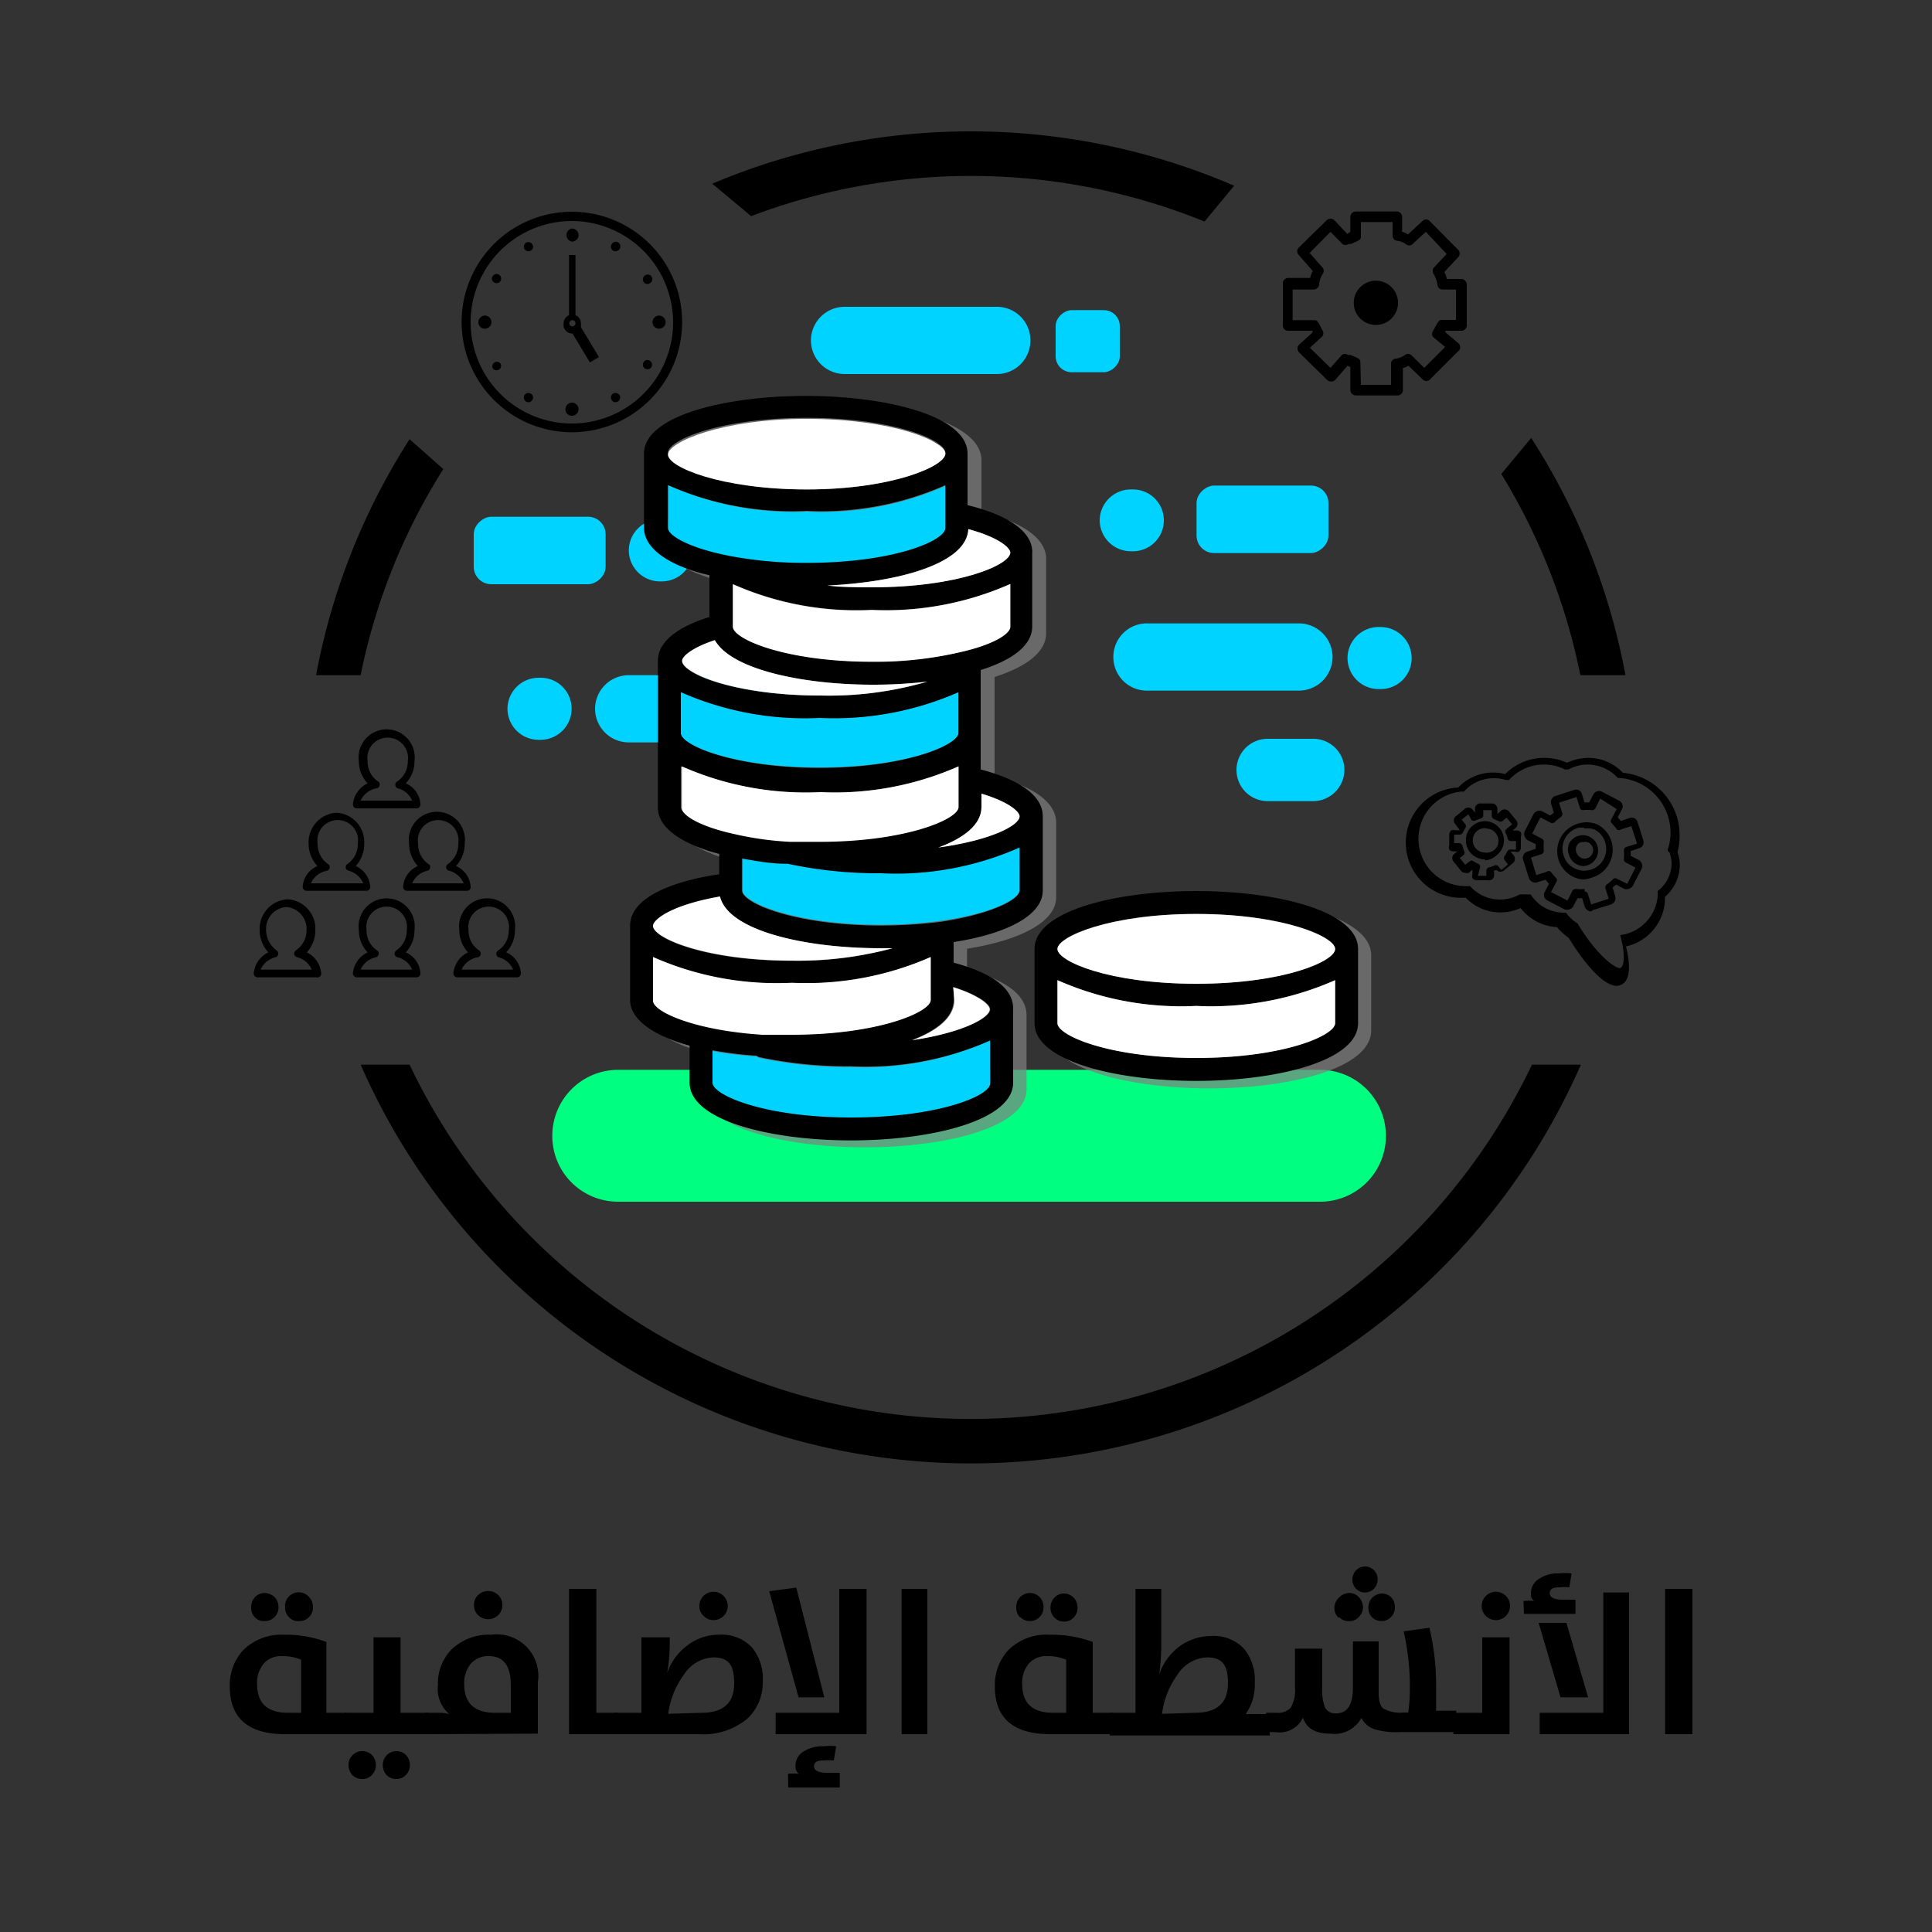 <svg xmlns="http://www.w3.org/2000/svg" viewBox="0 0 75 75"><rect x="0" y="0" width="75" height="75" fill="#333333" stroke="none"/><defs><style>.cls-1{isolation:isolate;}.cls-2{fill:#00d3ff;}.cls-3{fill:#00ff80;}.cls-4{mix-blend-mode:multiply;opacity:0.7;}.cls-5{fill:gray;}.cls-6{fill:#fff;}</style></defs><g class="cls-1"><g id="Layer_1" data-name="Layer 1"><path d="M11.07,67.32c-1.43,0-2.15-.62-2.15-1.85a2,2,0,0,1,.51-1.4A2.09,2.09,0,0,1,11,63.46a4.53,4.53,0,0,1,1.67.28v2.75h.79v.83ZM9.9,62.79a.52.52,0,0,1-.15-.38A.56.56,0,0,1,9.9,62a.52.52,0,0,1,.37-.16.57.57,0,0,1,.39.16.56.56,0,0,1,.15.39.52.52,0,0,1-.15.38.53.53,0,0,1-.39.16A.47.47,0,0,1,9.9,62.79Zm1.79,1.64a1.88,1.88,0,0,0-.76-.14.88.88,0,0,0-.7.3,1.16,1.16,0,0,0-.25.78c0,.75.4,1.12,1.2,1.12h.51Zm-.46-1.64a.49.49,0,0,1-.16-.38A.53.53,0,0,1,12,62a.56.56,0,0,1,.15.39.52.52,0,0,1-.15.38.49.49,0,0,1-.38.16A.47.47,0,0,1,11.23,62.79Z"></path><path d="M13.38,66.49H14.5V63.56h1.05v2.93h1.09v.83H13.38Zm1.06,2.41a.49.49,0,0,1-.38.16.54.54,0,0,1-.38-.15.56.56,0,0,1-.15-.39.54.54,0,0,1,.15-.38.51.51,0,0,1,.38-.16.52.52,0,0,1,.38.15.56.56,0,0,1,.15.39A.52.52,0,0,1,14.44,68.9Zm1.32,0a.49.49,0,0,1-.37.16.52.52,0,0,1-.38-.15.56.56,0,0,1-.15-.39.54.54,0,0,1,.15-.38.51.51,0,0,1,.38-.16.5.5,0,0,1,.37.15.56.56,0,0,1,.15.39A.52.52,0,0,1,15.76,68.9Z"></path><path d="M16.52,67.32v-.83H17a1.72,1.72,0,0,1,.44.05A1.29,1.29,0,0,1,17,65.4a1.89,1.89,0,0,1,.51-1.35,2.08,2.08,0,0,1,1.56-.59,1.61,1.61,0,0,1,1.81,1.84v2Zm3.31-1.89c0-.76-.28-1.14-.85-1.14a.9.9,0,0,0-.71.3,1.21,1.21,0,0,0-.25.78c0,.75.4,1.12,1.2,1.12h.61ZM18.56,62.7a.53.53,0,0,1-.16-.39.51.51,0,0,1,.16-.39.56.56,0,0,1,.78,0,.51.51,0,0,1,.16.39.53.53,0,0,1-.16.39.56.56,0,0,1-.78,0Z"></path><path d="M22.09,61.68h1.06v4.81H24v.83H22.09Z"></path><path d="M23.83,66.49H24.9V63.56H26v.2a6.87,6.87,0,0,1-.1,1.19h0a2.22,2.22,0,0,1,.83-1.11,2,2,0,0,1,1.19-.38,1.61,1.61,0,0,1,1.26.48,1.9,1.9,0,0,1,.43,1.33A1.92,1.92,0,0,1,29,66.73a2.69,2.69,0,0,1-1.89.59H23.83Zm3.4,0c.85,0,1.27-.38,1.27-1.15s-.27-1-.82-1a1.43,1.43,0,0,0-1.13.67,3.28,3.28,0,0,0-.61,1.52Zm.08-3.76a.51.51,0,0,1-.16-.39.55.55,0,1,1,.16.39Z"></path><path d="M32,65.89H31l-1.14-4.12,1.05-.14Zm-1.89,1.43v-.83h2.47V61.68h1.06v5.64Zm.48,1.54a2,2,0,0,1,.42,0,.36.36,0,0,1-.13-.31.65.65,0,0,1,.27-.53,1.38,1.38,0,0,1,.84-.23,2,2,0,0,1,.47,0l-.09.55a2.83,2.83,0,0,0-.41,0c-.24,0-.36.07-.36.23s.17.25.52.25h.48v.57h-2Z"></path><path d="M35,61.68h1v5.64H35Z"></path><path d="M40.77,67.32c-1.43,0-2.15-.62-2.15-1.85a2,2,0,0,1,.51-1.4,2.1,2.1,0,0,1,1.62-.61,4.61,4.61,0,0,1,1.67.28v2.75h.78v.83ZM39.6,62.79a.52.52,0,0,1-.15-.38A.56.56,0,0,1,39.6,62a.55.55,0,0,1,.38-.16.53.53,0,0,1,.38.16.56.56,0,0,1,.15.39.52.52,0,0,1-.15.38.53.53,0,0,1-.76,0Zm1.79,1.64a1.84,1.84,0,0,0-.76-.14.89.89,0,0,0-.7.3,1.16,1.16,0,0,0-.25.78c0,.75.4,1.12,1.2,1.12h.51Zm-.46-1.64a.52.52,0,0,1-.15-.38.56.56,0,0,1,.15-.39.52.52,0,0,1,.37-.16.53.53,0,0,1,.38.16.56.56,0,0,1,.15.39.52.52,0,0,1-.15.38.49.49,0,0,1-.38.16A.49.49,0,0,1,40.93,62.79Z"></path><path d="M43.08,66.49h1V61.68h1v2.08A8.57,8.57,0,0,1,45,65h0a2.26,2.26,0,0,1,.82-1.11,2.08,2.08,0,0,1,1.2-.38,1.61,1.61,0,0,1,1.26.48,1.9,1.9,0,0,1,.43,1.33,2,2,0,0,1-.35,1.22h.93v.83H43.08Zm3.31,0c.85,0,1.28-.38,1.28-1.15s-.27-1-.82-1a1.43,1.43,0,0,0-1.14.67,3.27,3.27,0,0,0-.6,1.52Z"></path><path d="M49.15,66.49h.4a.69.69,0,0,0,.56-.2,1.39,1.39,0,0,0,.16-.79V64h1.06v1.48a2,2,0,0,0,.1.79.44.44,0,0,0,.45.24c.43,0,.64-.34.64-1V63.72h1v2c0,.31.06.52.19.61a1.31,1.31,0,0,0,.75.15h.21a7.27,7.27,0,0,0,.06-1,9.57,9.57,0,0,0-.24-2.15l1-.14a9.63,9.63,0,0,1,.26,2.22c0,.3,0,.64,0,1h.78v.83H54.36a3,3,0,0,1-1-.11.89.89,0,0,1-.51-.44,1.19,1.19,0,0,1-1.21.61c-.57,0-.92-.2-1.06-.62a1,1,0,0,1-1.07.56h-.39Zm2.8-3.7a.52.52,0,0,1-.15-.38A.56.56,0,0,1,52,62a.55.55,0,0,1,.38-.16.51.51,0,0,1,.37.16.57.57,0,0,1,.16.39.53.53,0,0,1-.16.38.47.47,0,0,1-.37.16A.49.49,0,0,1,52,62.79Zm.69-1.12a.48.48,0,0,1-.14-.36.5.5,0,0,1,.48-.5.49.49,0,0,1,.36.15.48.48,0,0,1,.14.35.52.52,0,0,1-.14.36.49.49,0,0,1-.36.15A.45.45,0,0,1,52.64,61.67Zm.63,1.12a.52.52,0,0,1-.15-.38.56.56,0,0,1,.15-.39.57.57,0,0,1,.39-.16A.52.52,0,0,1,54,62a.56.56,0,0,1,.15.39.52.52,0,0,1-.15.38.49.49,0,0,1-.37.16A.53.53,0,0,1,53.27,62.79Z"></path><path d="M56.42,66.49h1.12V63.56H58.6v3.76H56.42Zm1.26-3.76a.51.51,0,0,1-.16-.39.55.55,0,1,1,.16.39Z"></path><path d="M59.14,62.15a2.22,2.22,0,0,1,.41,0,.31.31,0,0,1-.12-.28.66.66,0,0,1,.27-.55,1.31,1.31,0,0,1,.84-.24,1.86,1.86,0,0,1,.47,0l-.09.54a2.1,2.1,0,0,0-.4,0c-.24,0-.36.07-.36.23s.17.25.51.25h.49v.55h-2Zm2.51,3.74H60.58L59.73,63h1.08Zm-1.88,1.43v-.83h2.47V61.82h1v5.5Z"></path><path d="M64.64,61.68H65.7v5.64H64.64Z"></path><path class="cls-2" d="M52.19,29.89h0A1.21,1.21,0,0,0,51,28.68H49.23A1.21,1.21,0,0,0,48,29.89h0a1.21,1.21,0,0,0,1.21,1.21H51A1.22,1.22,0,0,0,52.19,29.89Z"></path><path class="cls-2" d="M22.19,27.51h0a1.2,1.2,0,0,0-1.2-1.2h-.08a1.21,1.21,0,0,0-1.21,1.2h0a1.21,1.21,0,0,0,1.21,1.21H21A1.21,1.21,0,0,0,22.19,27.51Z"></path><path class="cls-2" d="M54.8,25.55h0a1.21,1.21,0,0,0-1.2-1.21h-.08a1.21,1.21,0,0,0-1.21,1.21h0a1.21,1.21,0,0,0,1.21,1.2h.08A1.2,1.2,0,0,0,54.8,25.55Z"></path><path class="cls-2" d="M45.18,20.16h0A1.2,1.2,0,0,0,44,19H43.9a1.21,1.21,0,0,0-1.21,1.2h0a1.21,1.21,0,0,0,1.21,1.2H44A1.2,1.2,0,0,0,45.18,20.16Z"></path><rect class="cls-2" x="41.02" y="12" width="2.41" height="2.49" rx="0.62" transform="translate(55.47 -28.98) rotate(90)"></rect><path class="cls-2" d="M26.9,21.36h0a1.2,1.2,0,0,0-1.2-1.2h-.08a1.21,1.21,0,0,0-1.21,1.2h0a1.21,1.21,0,0,0,1.21,1.21h.08A1.21,1.21,0,0,0,26.9,21.36Z"></path><rect class="cls-2" x="19.64" y="18.8" width="2.62" height="5.12" rx="0.68" transform="translate(42.31 0.42) rotate(90)"></rect><rect class="cls-2" x="47.7" y="17.6" width="2.62" height="5.12" rx="0.68" transform="translate(69.17 -28.85) rotate(90)"></rect><path class="cls-2" d="M31.48,13.21h0a1.31,1.31,0,0,1,1.31-1.3h5.89A1.3,1.3,0,0,1,40,13.21h0a1.3,1.3,0,0,1-1.31,1.31H32.79A1.31,1.31,0,0,1,31.48,13.21Z"></path><path class="cls-2" d="M43.22,25.5h0a1.3,1.3,0,0,1,1.31-1.3h5.89a1.31,1.31,0,0,1,1.31,1.3h0a1.31,1.31,0,0,1-1.31,1.31H44.53A1.3,1.3,0,0,1,43.22,25.5Z"></path><path class="cls-2" d="M23.1,27.51h0a1.31,1.31,0,0,1,1.31-1.3H30.3a1.3,1.3,0,0,1,1.31,1.3h0a1.3,1.3,0,0,1-1.31,1.31H24.41A1.31,1.31,0,0,1,23.1,27.51Z"></path><path d="M29.16,8.39a24.11,24.11,0,0,1,17.6.21l1.15-1.39a25.82,25.82,0,0,0-20.26-.08Z"></path><path d="M63.1,26.21A25.58,25.58,0,0,0,59.44,17l-1.16,1.4a24,24,0,0,1,3.07,7.81Z"></path><path d="M14,26.21a23.73,23.73,0,0,1,3.21-8L15.9,17.05a25.65,25.65,0,0,0-3.63,9.16Z"></path><path d="M59.47,41.33a24.13,24.13,0,0,1-43.57,0H14a25.86,25.86,0,0,0,47.37,0Z"></path><path class="cls-3" d="M51.24,46.65H24a2.55,2.55,0,0,1-2.56-2.56h0A2.56,2.56,0,0,1,24,41.53H51.24a2.56,2.56,0,0,1,2.56,2.56h0A2.55,2.55,0,0,1,51.24,46.65Z"></path><path d="M22.2,16.78a4.28,4.28,0,1,1,4.28-4.27A4.28,4.28,0,0,1,22.2,16.78Zm0-8.2a3.93,3.93,0,1,0,3.93,3.93A3.94,3.94,0,0,0,22.2,8.58Z"></path><path d="M22.46,9.13a.26.26,0,0,1-.26.25.26.26,0,0,1,0-.51A.26.26,0,0,1,22.46,9.13Z"></path><path d="M22.46,15.89a.26.26,0,0,1-.26.25.25.25,0,0,1-.25-.25.26.26,0,0,1,.25-.26A.26.26,0,0,1,22.46,15.89Z"></path><path d="M25.58,12.76a.25.25,0,0,1-.25-.25.26.26,0,0,1,.25-.26.26.26,0,0,1,.26.26A.26.26,0,0,1,25.58,12.76Z"></path><path d="M18.82,12.76a.25.25,0,0,1-.25-.25.26.26,0,0,1,.25-.26.26.26,0,0,1,.26.26A.26.26,0,0,1,18.82,12.76Z"></path><path d="M20.67,9.49a.17.17,0,0,1-.07.24.18.18,0,0,1-.24-.06.19.19,0,0,1,.06-.25A.19.19,0,0,1,20.67,9.49Z"></path><path d="M24.05,15.34a.18.18,0,0,1-.07.25.17.17,0,0,1-.24-.07.18.18,0,0,1,.06-.24A.19.19,0,0,1,24.05,15.34Z"></path><path d="M19.37,10.66a.19.19,0,0,1,.06.25.18.18,0,0,1-.24.06.17.17,0,0,1-.07-.24A.18.18,0,0,1,19.37,10.66Z"></path><path d="M25.22,14a.19.19,0,0,1,.07.25.19.19,0,0,1-.25.06.18.18,0,0,1-.06-.24A.17.17,0,0,1,25.22,14Z"></path><path d="M25.22,11a.18.18,0,0,1-.24-.06.19.19,0,0,1,.06-.25.18.18,0,1,1,.18.31Z"></path><path d="M19.37,14.35a.18.18,0,0,1-.25-.07.18.18,0,0,1,.31-.17A.18.18,0,0,1,19.37,14.35Z"></path><path d="M24.05,9.67a.19.19,0,0,1-.25.06.18.18,0,0,1-.06-.24.18.18,0,1,1,.31.18Z"></path><path d="M20.67,15.52a.18.18,0,0,1-.25.07.19.19,0,0,1-.06-.25.18.18,0,0,1,.24-.06A.17.17,0,0,1,20.67,15.52Z"></path><rect x="22.09" y="9.9" width="0.25" height="2.47"></rect><polygon points="22.13 12.79 22.48 12.58 23.25 13.86 22.9 14.07 22.13 12.79"></polygon><path d="M22.22,12.21a.34.34,0,0,0-.34.34.34.34,0,1,0,.67,0A.34.34,0,0,0,22.22,12.21Zm0,.46a.12.12,0,0,1-.12-.12.12.12,0,0,1,.12-.12.12.12,0,0,1,.12.12A.13.13,0,0,1,22.22,12.67Z"></path><path d="M65.2,32.39A2.42,2.42,0,0,0,63,30a1.84,1.84,0,0,0-1.34-.58,2,2,0,0,0-.83.19,2.14,2.14,0,0,0-2.4.44,1.86,1.86,0,0,0-1.82.52,2.14,2.14,0,0,0,.21,4.28h.08a1.87,1.87,0,0,0,1.34.57,1.9,1.9,0,0,0,.79-.17,1.9,1.9,0,0,0,1.41.74,2.32,2.32,0,0,0,.46.42c.57.94,1.33,1.86,1.86,1.86a.41.41,0,0,0,.19-.05c.38-.19.32-.88.17-1.48A1.93,1.93,0,0,0,64.63,35c0-.06,0-.12,0-.18a1.67,1.67,0,0,0,.58-1.24,1.43,1.43,0,0,0-.09-.5A2.3,2.3,0,0,0,65.2,32.39Zm-.39.7a1.32,1.32,0,0,1,.08.44,1.36,1.36,0,0,1-.54,1.06l0,0a0,0,0,0,0,0,0l0,0v0s0,0,0,0v0a1.49,1.49,0,0,1,0,.21,1.67,1.67,0,0,1-1.45,1.5h0l0,0a0,0,0,0,0,0,0l0,0v0s0,0,0,0,0,0,0,0h0c.23.9.12,1.23,0,1.28s-.85-.39-1.66-1.73h0l0,0h0a1.65,1.65,0,0,1-.45-.42l0,0h0l0,0h-.07a1.52,1.52,0,0,1-1.3-.71h0l0,0h0l0,0H59a1.61,1.61,0,0,1-.77.2,1.55,1.55,0,0,1-1.16-.52h0l0,0h-.22a1.84,1.84,0,0,1-.13-3.67h.05l.06,0a1.54,1.54,0,0,1,1.16-.52,1.49,1.49,0,0,1,.47.07h.12l0,0h0a1.81,1.81,0,0,1,1.35-.6,1.77,1.77,0,0,1,.82.19h.14a1.52,1.52,0,0,1,.75-.19,1.57,1.57,0,0,1,1.16.52h0s0,0,.05,0h0a2.13,2.13,0,0,1,2,2.12,2,2,0,0,1-.09.6v0A.11.11,0,0,0,64.81,33.09Z"></path><path d="M61.49,33.62a.61.61,0,0,1-.58-.42.64.64,0,0,1,0-.45.6.6,0,0,1,.81-.26.56.56,0,0,1,.29.35.6.6,0,0,1-.38.75Zm0-.93-.1,0h0a.3.3,0,0,0-.19.16.31.31,0,0,0,0,.25.33.33,0,0,0,.63-.2.38.38,0,0,0-.16-.19A.29.29,0,0,0,61.48,32.69Zm-.14-.11h0Z"></path><path d="M61.77,35.38a.27.27,0,0,1-.25-.18l-.1-.33h-.18l-.16.3a.24.24,0,0,1-.15.13.27.27,0,0,1-.2,0l-.65-.34a.24.24,0,0,1-.11-.34l.16-.31L60,34.15l-.33.1a.26.26,0,0,1-.32-.17l-.22-.7a.25.25,0,0,1,.16-.32l.33-.11a1.1,1.1,0,0,1,0-.18l-.31-.15a.29.29,0,0,1-.12-.15.23.23,0,0,1,0-.2l.34-.66a.27.27,0,0,1,.35-.11l.3.16.14-.11-.1-.33a.25.25,0,0,1,.16-.32l.71-.23a.25.25,0,0,1,.19,0,.24.24,0,0,1,.13.15l.1.33h.18l.16-.3a.25.25,0,0,1,.35-.11l.65.34a.24.24,0,0,1,.11.34l-.16.31.12.14.33-.11a.25.25,0,0,1,.19,0,.24.24,0,0,1,.13.15l.22.7a.24.24,0,0,1-.17.32l-.32.11a1.1,1.1,0,0,1,0,.18l.31.16a.24.24,0,0,1,.12.14.23.23,0,0,1,0,.2l-.34.66a.26.26,0,0,1-.15.12.27.27,0,0,1-.2,0l-.3-.16-.14.11.1.33a.26.26,0,0,1-.16.33l-.71.22Zm-.25-.77a.12.12,0,0,1,.12.09l.13.41.68-.22-.13-.41a.15.15,0,0,1,.06-.15,1.64,1.64,0,0,0,.25-.21.12.12,0,0,1,.15,0l.39.19.32-.63-.38-.2a.13.13,0,0,1-.07-.14,1.84,1.84,0,0,0,0-.33.14.14,0,0,1,.09-.13l.42-.13-.22-.68-.41.13a.12.12,0,0,1-.15,0,2.76,2.76,0,0,0-.21-.25.12.12,0,0,1,0-.16l.2-.38L62.12,31l-.19.38a.15.15,0,0,1-.15.07,1.13,1.13,0,0,0-.32,0,.12.12,0,0,1-.13-.1l-.13-.41-.68.22.13.41a.15.15,0,0,1-.06.15,1.64,1.64,0,0,0-.25.21.15.15,0,0,1-.16,0l-.38-.2-.32.63.38.2a.14.14,0,0,1,.07.14,1.84,1.84,0,0,0,0,.33.14.14,0,0,1-.09.13l-.41.13.21.68.41-.13a.12.12,0,0,1,.15,0,2.76,2.76,0,0,0,.21.25.12.12,0,0,1,0,.16l-.2.38.64.33.19-.38a.15.15,0,0,1,.15-.07,1.66,1.66,0,0,0,.32,0Zm-.66.42Zm2.64-1.38Zm-4-1.26Zm1.72-1.47Zm.29,3.22A1,1,0,0,1,61,34a1.11,1.11,0,0,1,.18-2A1.1,1.1,0,0,1,62,32a1.11,1.11,0,0,1,.48,1.5,1.11,1.11,0,0,1-.66.56h0A1.27,1.27,0,0,1,61.48,34.14Zm0-2a.75.75,0,0,0-.26,0,.84.84,0,0,0-.55,1.07.8.8,0,0,0,.41.49.83.83,0,0,0,.65.06h0a.84.84,0,0,0,.55-1.07.81.81,0,0,0-.42-.49A.75.75,0,0,0,61.49,32.17Z"></path><path d="M57.76,34.17h0l-.45,0a.22.22,0,0,1-.15-.08.2.2,0,0,1,0-.15v-.18l0,0-.14.12a.2.2,0,0,1-.15,0,.21.21,0,0,1-.15-.07l-.28-.35a.21.21,0,0,1,0-.3l.14-.11v0l-.18,0a.19.19,0,0,1-.14-.07.22.22,0,0,1,0-.16l0-.45a.29.29,0,0,1,.08-.14.27.27,0,0,1,.15,0l.18,0,0,0L56.5,32a.21.21,0,0,1,0-.3l.35-.29a.22.22,0,0,1,.3,0l.11.14,0,0,0-.17a.17.17,0,0,1,.07-.14.19.19,0,0,1,.16-.05l.45,0a.22.22,0,0,1,.19.23l0,.18,0,0,.13-.12a.22.22,0,0,1,.3,0l.29.35a.22.22,0,0,1,0,.3l-.13.11v0l.17,0a.21.21,0,0,1,.15.07.23.23,0,0,1,0,.16l0,.45a.19.19,0,0,1-.08.14.2.2,0,0,1-.15,0h-.17l0,0,.11.13a.22.22,0,0,1,0,.3l-.35.29a.22.22,0,0,1-.3,0L58,33.79l0,0V34a.22.22,0,0,1-.08.14A.21.21,0,0,1,57.76,34.17ZM57.7,34Zm-.34,0Zm.4,0Zm-.39,0,.33,0,0-.21a.14.14,0,0,1,.11-.12,1.27,1.27,0,0,0,.18-.06.14.14,0,0,1,.16,0l.13.16.26-.21-.13-.17a.13.13,0,0,1,0-.16.65.65,0,0,0,.09-.16.14.14,0,0,1,.14-.09l.21,0,0-.33-.21,0a.14.14,0,0,1-.12-.11.64.64,0,0,0-.06-.18.14.14,0,0,1,0-.16L58.7,32l-.21-.26-.16.13a.14.14,0,0,1-.16,0L58,31.8a.14.14,0,0,1-.09-.13l0-.22-.33,0,0,.21a.14.14,0,0,1-.11.12l-.18.06a.14.14,0,0,1-.16,0L57,31.61l-.26.21.14.17a.13.13,0,0,1,0,.16l-.09.16a.13.13,0,0,1-.13.09l-.21,0,0,.33.21,0a.14.14,0,0,1,.11.11l.06.18a.14.14,0,0,1,0,.16l-.16.13.21.26.17-.13a.12.12,0,0,1,.16,0,.91.91,0,0,0,.17.09.13.13,0,0,1,.08.13Zm1-.11Zm-1.49-.14Zm-.08,0Zm1.83-.07Zm.25-.54Zm.06,0h0Zm-2.5-.18Zm-.06-.06h0Zm2.6-.1Zm-.06-.06Zm-2.44-.23Zm2.29-.27ZM57,31.56Zm.58-.14Zm.06-.06Zm0,2h-.07a.78.78,0,0,1-.5-.27.74.74,0,0,1-.16-.54.71.71,0,0,1,.26-.5.76.76,0,0,1,.54-.17.73.73,0,0,1,.5.27.71.71,0,0,1,.17.54.72.72,0,0,1-.27.5A.73.73,0,0,1,57.65,33.4Zm0-1.21a.47.47,0,0,0-.36.77.44.44,0,0,0,.32.17A.48.48,0,0,0,58,33h0a.44.44,0,0,0,.17-.32.48.48,0,0,0-.11-.34.44.44,0,0,0-.31-.17Z"></path><path d="M20.07,37.94H17.75a.15.15,0,0,1-.15-.15,1,1,0,0,1,.57-.82,1.25,1.25,0,0,1-.34-.86,1.09,1.09,0,1,1,2.16,0,1.25,1.25,0,0,1-.34.86.94.94,0,0,1,.57.82A.15.15,0,0,1,20.07,37.94Zm-2.15-.3h2a.83.83,0,0,0-.57-.48.15.15,0,0,1,0-.27.92.92,0,0,0,.4-.78.79.79,0,1,0-1.56,0,.92.92,0,0,0,.4.78.15.15,0,0,1,.07.15.15.15,0,0,1-.1.12A.83.83,0,0,0,17.92,37.64Zm-1.75.3H13.85a.15.15,0,0,1-.15-.15,1,1,0,0,1,.57-.82,1.25,1.25,0,0,1-.34-.86,1.09,1.09,0,1,1,2.16,0,1.21,1.21,0,0,1-.34.86.94.94,0,0,1,.57.82A.15.15,0,0,1,16.17,37.94ZM14,37.64h2a.83.83,0,0,0-.57-.48.15.15,0,0,1-.11-.12.17.17,0,0,1,.07-.15.92.92,0,0,0,.4-.78.79.79,0,1,0-1.56,0,.92.92,0,0,0,.4.78.15.15,0,0,1,.07.15.15.15,0,0,1-.1.12A.83.83,0,0,0,14,37.64Zm-1.74.3H10a.15.15,0,0,1-.15-.15,1,1,0,0,1,.57-.82,1.25,1.25,0,0,1-.34-.86,1.15,1.15,0,0,1,1.08-1.2,1.14,1.14,0,0,1,1.08,1.2,1.24,1.24,0,0,1-.33.86,1,1,0,0,1,.56.82A.15.15,0,0,1,12.28,37.94Zm-2.16-.3h2a.81.81,0,0,0-.57-.48.15.15,0,0,1-.11-.12.17.17,0,0,1,.07-.15.93.93,0,0,0,.41-.78.85.85,0,0,0-.79-.9.85.85,0,0,0-.78.9,1,1,0,0,0,.4.78.15.15,0,0,1,.07.15.15.15,0,0,1-.1.12A.83.83,0,0,0,10.12,37.64Zm8-3.06H15.8a.15.15,0,0,1-.15-.15.94.94,0,0,1,.57-.81,1.3,1.3,0,0,1-.34-.87,1.09,1.09,0,1,1,2.16,0,1.25,1.25,0,0,1-.34.87.93.93,0,0,1,.57.81A.14.14,0,0,1,18.12,34.58ZM16,34.29h2a.84.84,0,0,0-.57-.49.14.14,0,0,1-.11-.12.15.15,0,0,1,.07-.14.94.94,0,0,0,.4-.79.79.79,0,1,0-1.56,0,.94.94,0,0,0,.4.79.13.13,0,0,1,.07.14.14.14,0,0,1-.1.12A.84.84,0,0,0,16,34.29Zm-1.74.29H11.9a.15.15,0,0,1-.15-.15.94.94,0,0,1,.57-.81,1.3,1.3,0,0,1-.34-.87,1.15,1.15,0,0,1,1.08-1.2,1.14,1.14,0,0,1,1.08,1.2,1.27,1.27,0,0,1-.33.87.93.93,0,0,1,.56.81A.14.14,0,0,1,14.23,34.58Zm-2.16-.29h2a.84.84,0,0,0-.57-.49.14.14,0,0,1-.11-.12.15.15,0,0,1,.07-.14.94.94,0,0,0,.4-.79.79.79,0,1,0-1.56,0,.94.94,0,0,0,.4.79.13.13,0,0,1,.07.14.14.14,0,0,1-.1.12A.84.84,0,0,0,12.07,34.29Zm4.1-2.91H13.85a.15.15,0,0,1-.15-.15,1,1,0,0,1,.57-.82,1.27,1.27,0,0,1-.34-.86,1.09,1.09,0,1,1,2.16,0,1.23,1.23,0,0,1-.34.86.93.93,0,0,1,.57.82A.15.15,0,0,1,16.17,31.38ZM14,31.08h2a.83.83,0,0,0-.57-.48.15.15,0,0,1,0-.27.92.92,0,0,0,.4-.78.79.79,0,1,0-1.56,0,.92.92,0,0,0,.4.78.14.14,0,0,1,.07.14.17.17,0,0,1-.1.13A.83.83,0,0,0,14,31.08Z"></path><g class="cls-4"><path class="cls-5" d="M52.34,37.09c0-.48-2-1.35-5.39-1.35s-5.39.87-5.39,1.35,2,1.36,5.39,1.36S52.34,37.57,52.34,37.09Zm0,1.22a11.88,11.88,0,0,1-5.39,1,11.91,11.91,0,0,1-5.39-1V40c0,.48,2,1.36,5.39,1.36s5.39-.88,5.39-1.36Zm.89-1.22V40c0,1.48-3.16,2.25-6.28,2.25s-6.28-.77-6.28-2.25V37.09c0-1.47,3.16-2.24,6.28-2.24S53.23,35.62,53.23,37.09Z"></path><path class="cls-5" d="M52.34,38.31V40c0,.48-2,1.36-5.39,1.36s-5.39-.88-5.39-1.36V38.31a11.91,11.91,0,0,0,5.39,1A11.88,11.88,0,0,0,52.34,38.31Z"></path><path class="cls-5" d="M47,35.74c3.35,0,5.39.87,5.39,1.35s-2,1.36-5.39,1.36-5.39-.88-5.39-1.36S43.61,35.74,47,35.74Z"></path><path class="cls-5" d="M41,31.94v2.89c0,1-1.5,1.69-3.46,2v.8c1.51.41,2.31,1,2.31,1.78v2.88c0,1.48-3.16,2.25-6.28,2.25s-6.28-.77-6.28-2.25V40.85c-1.36-.38-2.31-1-2.31-1.78V36.19c0-1.26,2.18-1.81,3.46-2v-.78c-1.4-.38-2.38-1-2.38-1.8V25.91c0-.71.7-1.29,2-1.7V22.58c-1.48-.37-2.52-1-2.52-1.83V17.87c0-1.48,3.16-2.25,6.28-2.25s6.28.77,6.28,2.25v2c1.56.39,2.45,1,2.51,1.75a.28.28,0,0,1,0,.09v2.88c0,.74-.81,1.31-2,1.69h0v3.85C40.17,30.55,41,31.17,41,31.94Zm-.9,2.89V33.16a11.83,11.83,0,0,1-5.38,1,16.12,16.12,0,0,1-3.63-.38l-.09,0a14.37,14.37,0,0,1-1.67-.21v1.26c0,.47,2.05,1.35,5.39,1.35A17.25,17.25,0,0,0,37,36C39,35.76,40.09,35.18,40.09,34.83Zm0-2.89c0-.18-.41-.56-1.48-.87v.51c0,.68-.66,1.2-1.67,1.58C38.94,32.89,40.09,32.3,40.09,31.94Zm-.35-7.35V22.92a11.88,11.88,0,0,1-5.39,1,11.69,11.69,0,0,1-5.39-1v1.66c0,.48,2.05,1.35,5.39,1.35A14.61,14.61,0,0,0,38,25.53C39.11,25.24,39.74,24.85,39.74,24.59Zm0-2.88c0-.17-.41-.59-1.64-.92-.05,1.33-2.66,2.07-5.47,2.19.53.05,1.11.08,1.72.08C37.69,23.06,39.74,22.18,39.74,21.71ZM39,42.31V40.65a11.91,11.91,0,0,1-5.39,1A16.09,16.09,0,0,1,30,41.32a.29.29,0,0,1-.13,0,13.08,13.08,0,0,1-1.71-.22v1.26c0,.48,2,1.36,5.39,1.36S39,42.79,39,42.31Zm0-2.88c0-.18-.4-.54-1.42-.85v.49c0,.67-.64,1.19-1.63,1.56C37.83,40.35,39,39.79,39,39.43Zm-1.23-7.85V30a11.83,11.83,0,0,1-5.38,1A11.85,11.85,0,0,1,27,30v1.58c0,.29.72.72,2,1a13.37,13.37,0,0,0,2.2.31c.37,0,.75,0,1.16,0C35.68,32.94,37.72,32.06,37.72,31.58Zm0-2.88V27.13a12,12,0,0,1-5.38,1,11.85,11.85,0,0,1-5.39-1V28.7c0,.48,2,1.35,5.39,1.35S37.72,29.18,37.72,28.7Zm-.51-7.95V19.08a11.67,11.67,0,0,1-5.38,1,11.75,11.75,0,0,1-5.39-1v1.67c0,.32.95.83,2.61,1.13a15.81,15.81,0,0,0,2.78.23C35.17,22.11,37.21,21.22,37.21,20.75Zm-.57,18.32V37.42a12,12,0,0,1-5.39,1,11.81,11.81,0,0,1-5.38-1v1.66c0,.42,1.58,1.15,4.24,1.32.36,0,.74,0,1.14,0C34.59,40.43,36.64,39.55,36.64,39.07Zm.57-21.2c0-.48-2-1.36-5.38-1.36s-5.39.88-5.39,1.36,2,1.35,5.39,1.35S37.21,18.35,37.21,17.87Zm-4.87,9.39a13.53,13.53,0,0,0,4.12-.55,16.27,16.27,0,0,1-2.11.13c-2.73,0-5.5-.6-6.14-1.74-.91.31-1.26.65-1.26.81C27,26.38,29,27.26,32.34,27.26Zm2.82,9.8h-.45c-2.95,0-5.93-.69-6.25-2-1.93.34-2.59.91-2.59,1.13,0,.48,2,1.36,5.38,1.36A13.66,13.66,0,0,0,35.16,37.06Z"></path><path class="cls-5" d="M38.61,31.07c1.07.31,1.48.69,1.48.87,0,.36-1.15.95-3.15,1.22,1-.38,1.67-.9,1.67-1.58Z"></path><path class="cls-5" d="M39.74,22.92v1.67c0,.26-.63.65-1.75.94a14.61,14.61,0,0,1-3.64.41C31,25.94,29,25.07,29,24.59V22.93a11.69,11.69,0,0,0,5.39,1A11.88,11.88,0,0,0,39.74,22.92Z"></path><path class="cls-5" d="M38.1,20.79c1.23.33,1.64.75,1.64.92,0,.47-2.05,1.35-5.39,1.35-.61,0-1.19,0-1.72-.08C35.44,22.86,38.05,22.12,38.1,20.79Z"></path><path class="cls-5" d="M37.53,38.58c1,.31,1.42.67,1.42.85,0,.36-1.12.92-3.05,1.2,1-.37,1.63-.89,1.63-1.56Z"></path><path class="cls-5" d="M37.72,30v1.58c0,.48-2,1.36-5.38,1.36-.41,0-.79,0-1.16,0a13.37,13.37,0,0,1-2.2-.31c-1.31-.29-2-.72-2-1V30a11.85,11.85,0,0,0,5.39,1A11.83,11.83,0,0,0,37.72,30Z"></path><path class="cls-5" d="M36.64,38v1.07c0,.48-2,1.36-5.39,1.36-.4,0-.78,0-1.14,0-2.66-.17-4.24-.9-4.24-1.32V37.41a11.81,11.81,0,0,0,5.38,1,12,12,0,0,0,5.39-1Z"></path><path class="cls-5" d="M31.83,16.51c3.34,0,5.38.88,5.38,1.36s-2,1.35-5.38,1.35-5.39-.87-5.39-1.35S28.49,16.51,31.83,16.51Z"></path><path class="cls-5" d="M36.46,26.71a13.53,13.53,0,0,1-4.12.55C29,27.26,27,26.38,27,25.91c0-.16.35-.5,1.26-.81.64,1.14,3.41,1.74,6.14,1.74A16.27,16.27,0,0,0,36.46,26.71Z"></path><path class="cls-5" d="M34.71,37.07h.45a13.66,13.66,0,0,1-3.91.49c-3.34,0-5.38-.88-5.38-1.36,0-.22.66-.79,2.59-1.13C28.78,36.38,31.76,37.07,34.71,37.07Z"></path></g><g class="cls-4"><path class="cls-5" d="M31.83,22.11c3.34,0,5.38-.88,5.38-1.36V19.08a11.67,11.67,0,0,1-5.38,1,11.75,11.75,0,0,1-5.39-1v1.67c0,.32.95.83,2.61,1.13A15.81,15.81,0,0,0,31.83,22.11Z"></path><path class="cls-5" d="M37.72,28.7V27.13a12,12,0,0,1-5.38,1,11.85,11.85,0,0,1-5.39-1V28.7c0,.48,2,1.35,5.39,1.35S37.72,29.18,37.72,28.7Z"></path><path class="cls-5" d="M34.71,34.19a16.12,16.12,0,0,1-3.63-.38l-.09,0a14.37,14.37,0,0,1-1.67-.21v1.25c0,.48,2.05,1.36,5.39,1.36A17.25,17.25,0,0,0,37,36c2-.27,3.09-.85,3.09-1.21V33.16A11.81,11.81,0,0,1,34.71,34.19Z"></path><path class="cls-5" d="M30,41.32a.35.35,0,0,1-.13,0,13.08,13.08,0,0,1-1.71-.22v1.26c0,.48,2,1.36,5.39,1.36S39,42.79,39,42.31V40.65a11.91,11.91,0,0,1-5.39,1A16.72,16.72,0,0,1,30,41.32Z"></path></g><path class="cls-2" d="M31.32,19.86a11.86,11.86,0,0,0,5.38-1v1.66c0,.48-2,1.36-5.38,1.36a15.73,15.73,0,0,1-2.78-.23c-1.66-.29-2.61-.8-2.61-1.13V18.83A11.88,11.88,0,0,0,31.32,19.86Z"></path><path class="cls-2" d="M26.43,28.45V26.86a11.9,11.9,0,0,0,5.39,1,12,12,0,0,0,5.39-1v1.58c0,.47-2,1.35-5.39,1.35S26.43,28.92,26.43,28.45Z"></path><path class="cls-2" d="M28.81,34.3v-1c.53.09,1.09.16,1.67.2l.09,0a16.06,16.06,0,0,0,3.63.38,11.83,11.83,0,0,0,5.38-1v1.67c0,.36-1.13.93-3.09,1.2a17.25,17.25,0,0,1-2.29.15c-3.34,0-5.39-.87-5.39-1.35Z"></path><path class="cls-2" d="M38.43,40.39v1.67c0,.48-2,1.35-5.39,1.35s-5.38-.87-5.38-1.35V40.8a14.8,14.8,0,0,0,1.71.21.31.31,0,0,0,.13.06,16.65,16.65,0,0,0,3.54.35A11.85,11.85,0,0,0,38.43,40.39Z"></path><path d="M51.83,36.84c0-.48-2-1.36-5.39-1.36s-5.39.88-5.39,1.36,2.05,1.35,5.39,1.35S51.83,37.32,51.83,36.84Zm0,1.21a11.91,11.91,0,0,1-5.39,1,11.88,11.88,0,0,1-5.39-1v1.67c0,.48,2.05,1.35,5.39,1.35s5.39-.87,5.39-1.35Zm.89-1.21v2.88c0,1.47-3.16,2.24-6.28,2.24s-6.28-.77-6.28-2.24V36.84c0-1.48,3.16-2.25,6.28-2.25S52.72,35.36,52.72,36.84Z"></path><path class="cls-6" d="M51.83,38.05v1.67c0,.48-2,1.35-5.39,1.35s-5.39-.87-5.39-1.35V38.05a11.88,11.88,0,0,0,5.39,1A11.91,11.91,0,0,0,51.83,38.05Z"></path><path class="cls-6" d="M46.44,35.48c3.34,0,5.39.88,5.39,1.36s-2,1.35-5.39,1.35-5.39-.87-5.39-1.35S43.1,35.48,46.44,35.48Z"></path><path d="M40.48,31.69v2.88c0,1-1.5,1.7-3.46,2v.8c1.51.41,2.31,1,2.31,1.78v2.88c0,1.47-3.17,2.24-6.29,2.24s-6.27-.77-6.27-2.24V40.59c-1.37-.37-2.31-1-2.31-1.77V35.94c0-1.27,2.18-1.82,3.46-2v-.79c-1.41-.37-2.38-1-2.38-1.79V25.65c0-.71.7-1.29,2-1.7V22.33C26.08,22,25,21.34,25,20.49V17.61c0-1.47,3.15-2.24,6.28-2.24s6.28.77,6.28,2.24v2c1.56.38,2.45,1,2.51,1.74a.28.28,0,0,1,0,.09v2.88c0,.75-.81,1.32-2,1.69h0v3.86C39.66,30.29,40.48,30.92,40.48,31.69Zm-.9,2.88V32.9a11.83,11.83,0,0,1-5.38,1,16.68,16.68,0,0,1-3.63-.37l-.09,0c-.58,0-1.14-.11-1.67-.2v1.25c0,.48,2.05,1.35,5.39,1.35a19.27,19.27,0,0,0,2.29-.14C38.45,35.5,39.58,34.93,39.58,34.57Zm0-2.88c0-.18-.41-.56-1.48-.88v.52c0,.67-.66,1.2-1.67,1.57C38.43,32.63,39.58,32.05,39.58,31.69Zm-.36-7.36V22.67a11.94,11.94,0,0,1-5.38,1,11.82,11.82,0,0,1-5.39-1v1.65c0,.48,2.05,1.36,5.39,1.36a14.55,14.55,0,0,0,3.64-.42C38.6,25,39.22,24.6,39.22,24.33Zm0-2.88c0-.17-.41-.58-1.63-.91-.05,1.32-2.66,2.06-5.47,2.19.53,0,1.1.07,1.72.07C37.18,22.8,39.22,21.93,39.22,21.45Zm-.78,20.61V40.39a11.93,11.93,0,0,1-5.4,1,16.65,16.65,0,0,1-3.54-.35.31.31,0,0,1-.13-.06,14.8,14.8,0,0,1-1.71-.21v1.26c0,.48,2,1.35,5.38,1.35S38.44,42.54,38.44,42.06Zm0-2.88c0-.18-.4-.54-1.42-.86v.5c0,.66-.64,1.18-1.63,1.56C37.32,40.1,38.44,39.53,38.44,39.18Zm-1.23-7.85V29.75a11.88,11.88,0,0,1-5.39,1,11.91,11.91,0,0,1-5.39-1v1.58c0,.28.73.71,2,1a12.37,12.37,0,0,0,2.2.31c.37,0,.75,0,1.15,0C35.16,32.68,37.21,31.8,37.21,31.33Zm0-2.88V26.87a12,12,0,0,1-5.39,1,11.9,11.9,0,0,1-5.39-1v1.59c0,.47,2.05,1.35,5.39,1.35S37.21,28.92,37.21,28.45Zm-.51-8V18.83a11.83,11.83,0,0,1-5.38,1,11.88,11.88,0,0,1-5.39-1v1.66c0,.33.95.84,2.61,1.13a15.73,15.73,0,0,0,2.78.23C34.66,21.85,36.7,21,36.7,20.49Zm-.57,18.33V37.16a12,12,0,0,1-5.39,1,11.87,11.87,0,0,1-5.39-1v1.67c0,.42,1.59,1.15,4.25,1.32q.54,0,1.14,0C34.08,40.17,36.13,39.29,36.13,38.82Zm.57-21.21c0-.48-2-1.35-5.38-1.35s-5.39.87-5.39,1.35S28,19,31.32,19,36.7,18.09,36.7,17.61ZM31.82,27A13.62,13.62,0,0,0,36,26.46a18.27,18.27,0,0,1-2.11.12c-2.73,0-5.5-.59-6.14-1.73-.91.3-1.27.64-1.27.8C26.43,26.13,28.48,27,31.82,27Zm2.83,9.81H34.2c-3,0-5.93-.68-6.25-2-1.93.34-2.6.91-2.6,1.14,0,.47,2,1.35,5.39,1.35A14.14,14.14,0,0,0,34.65,36.81Z"></path><path class="cls-6" d="M38.1,30.81c1.07.32,1.48.7,1.48.88,0,.36-1.15.94-3.15,1.21,1-.37,1.67-.9,1.67-1.57Z"></path><path class="cls-6" d="M39.22,22.67v1.66c0,.27-.62.66-1.74.94a14.55,14.55,0,0,1-3.64.42c-3.34,0-5.39-.88-5.39-1.36V22.68a11.82,11.82,0,0,0,5.39,1A11.94,11.94,0,0,0,39.22,22.67Z"></path><path class="cls-6" d="M37.59,20.54c1.22.33,1.63.74,1.63.91,0,.48-2,1.35-5.38,1.35-.62,0-1.19,0-1.72-.07C34.93,22.6,37.54,21.86,37.59,20.54Z"></path><path class="cls-6" d="M37,38.32c1,.32,1.42.68,1.42.86,0,.35-1.12.92-3,1.2,1-.38,1.63-.9,1.63-1.56Z"></path><path class="cls-6" d="M37.21,29.75v1.58c0,.47-2.05,1.35-5.39,1.35-.4,0-.78,0-1.15,0a12.37,12.37,0,0,1-2.2-.31c-1.31-.29-2-.72-2-1V29.75a11.91,11.91,0,0,0,5.39,1A11.88,11.88,0,0,0,37.21,29.75Z"></path><path class="cls-6" d="M36.13,37.75v1.07c0,.47-2.05,1.35-5.39,1.35q-.6,0-1.14,0c-2.66-.17-4.25-.9-4.25-1.32V37.15a11.87,11.87,0,0,0,5.39,1,12,12,0,0,0,5.39-1Z"></path><path class="cls-6" d="M31.32,16.26c3.34,0,5.38.87,5.38,1.35S34.66,19,31.32,19s-5.39-.87-5.39-1.35S28,16.26,31.32,16.26Z"></path><path class="cls-6" d="M36,26.46a13.62,13.62,0,0,1-4.13.54c-3.34,0-5.39-.87-5.39-1.35,0-.16.36-.5,1.27-.8.64,1.14,3.41,1.73,6.14,1.73A18.27,18.27,0,0,0,36,26.46Z"></path><path class="cls-6" d="M34.2,36.81h.45a14.14,14.14,0,0,1-3.91.48c-3.34,0-5.39-.88-5.39-1.35,0-.23.67-.8,2.6-1.14C28.27,36.13,31.25,36.81,34.2,36.81Z"></path><circle cx="53.35" cy="11.73" r="0.86" transform="matrix(0.14, -0.99, 0.99, 0.14, 34.33, 62.93)"></circle><path d="M54.22,15.35H52.63a.21.21,0,0,1-.21-.21v-.89l-.11-.05-.48.55a.2.2,0,0,1-.15.06.21.21,0,0,1-.15-.05l-1.1-1.08a.22.22,0,0,1-.06-.15.2.2,0,0,1,.06-.15l.52-.47,0-.07H50a.2.2,0,0,1-.2-.21V11a.21.21,0,0,1,.2-.21h.86a1.08,1.08,0,0,1,.1-.27l-.55-.63a.2.2,0,0,1,0-.27L51.5,8.55a.22.22,0,0,1,.15-.06.2.2,0,0,1,.15.06l.5.53L52.42,9V8.42a.21.21,0,0,1,.21-.21h1.59a.21.21,0,0,1,.21.21V9a.7.7,0,0,1,.23.1l.56-.52a.19.19,0,0,1,.28,0L56.61,9.7a.21.21,0,0,1,0,.28l-.54.58a1.25,1.25,0,0,1,.1.27h.56a.22.22,0,0,1,.21.21v1.59a.21.21,0,0,1-.21.21h-.62l0,.06.5.42a.18.18,0,0,1,.07.15.15.15,0,0,1-.06.15l-1.11,1.11a.19.19,0,0,1-.28,0l-.55-.53a1.12,1.12,0,0,1-.22.09v.85A.21.21,0,0,1,54.22,15.35Zm-1.39-.41H54v-.82a.2.2,0,0,1,.2-.2.76.76,0,0,0,.34-.14h0a.2.2,0,0,1,.24,0l.51.5.81-.81-.46-.38a.2.2,0,0,1,0-.26h0c.22-.4.22-.41.35-.41h.53V11.24H56a.2.2,0,0,1-.2-.2,1.15,1.15,0,0,0-.15-.41h0a.21.21,0,0,1,0-.23l.51-.54L55.35,9l-.53.49a.2.2,0,0,1-.23,0l0,0a.64.64,0,0,0-.33-.14.2.2,0,0,1-.2-.2V8.62H52.83v.54c0,.13,0,.15-.39.31l-.09,0a.2.2,0,0,1-.24,0L51.65,9l-.81.82.51.58a.2.2,0,0,1,0,.23h0a.9.9,0,0,0-.14.41.22.22,0,0,1-.21.2h-.82v1.19H51c.13,0,.14,0,.33.38l0,0a.21.21,0,0,1,0,.25l-.48.44.8.78.44-.5a.2.2,0,0,1,.24,0l.1,0c.34.14.38.16.38.3Z"></path></g></g></svg>